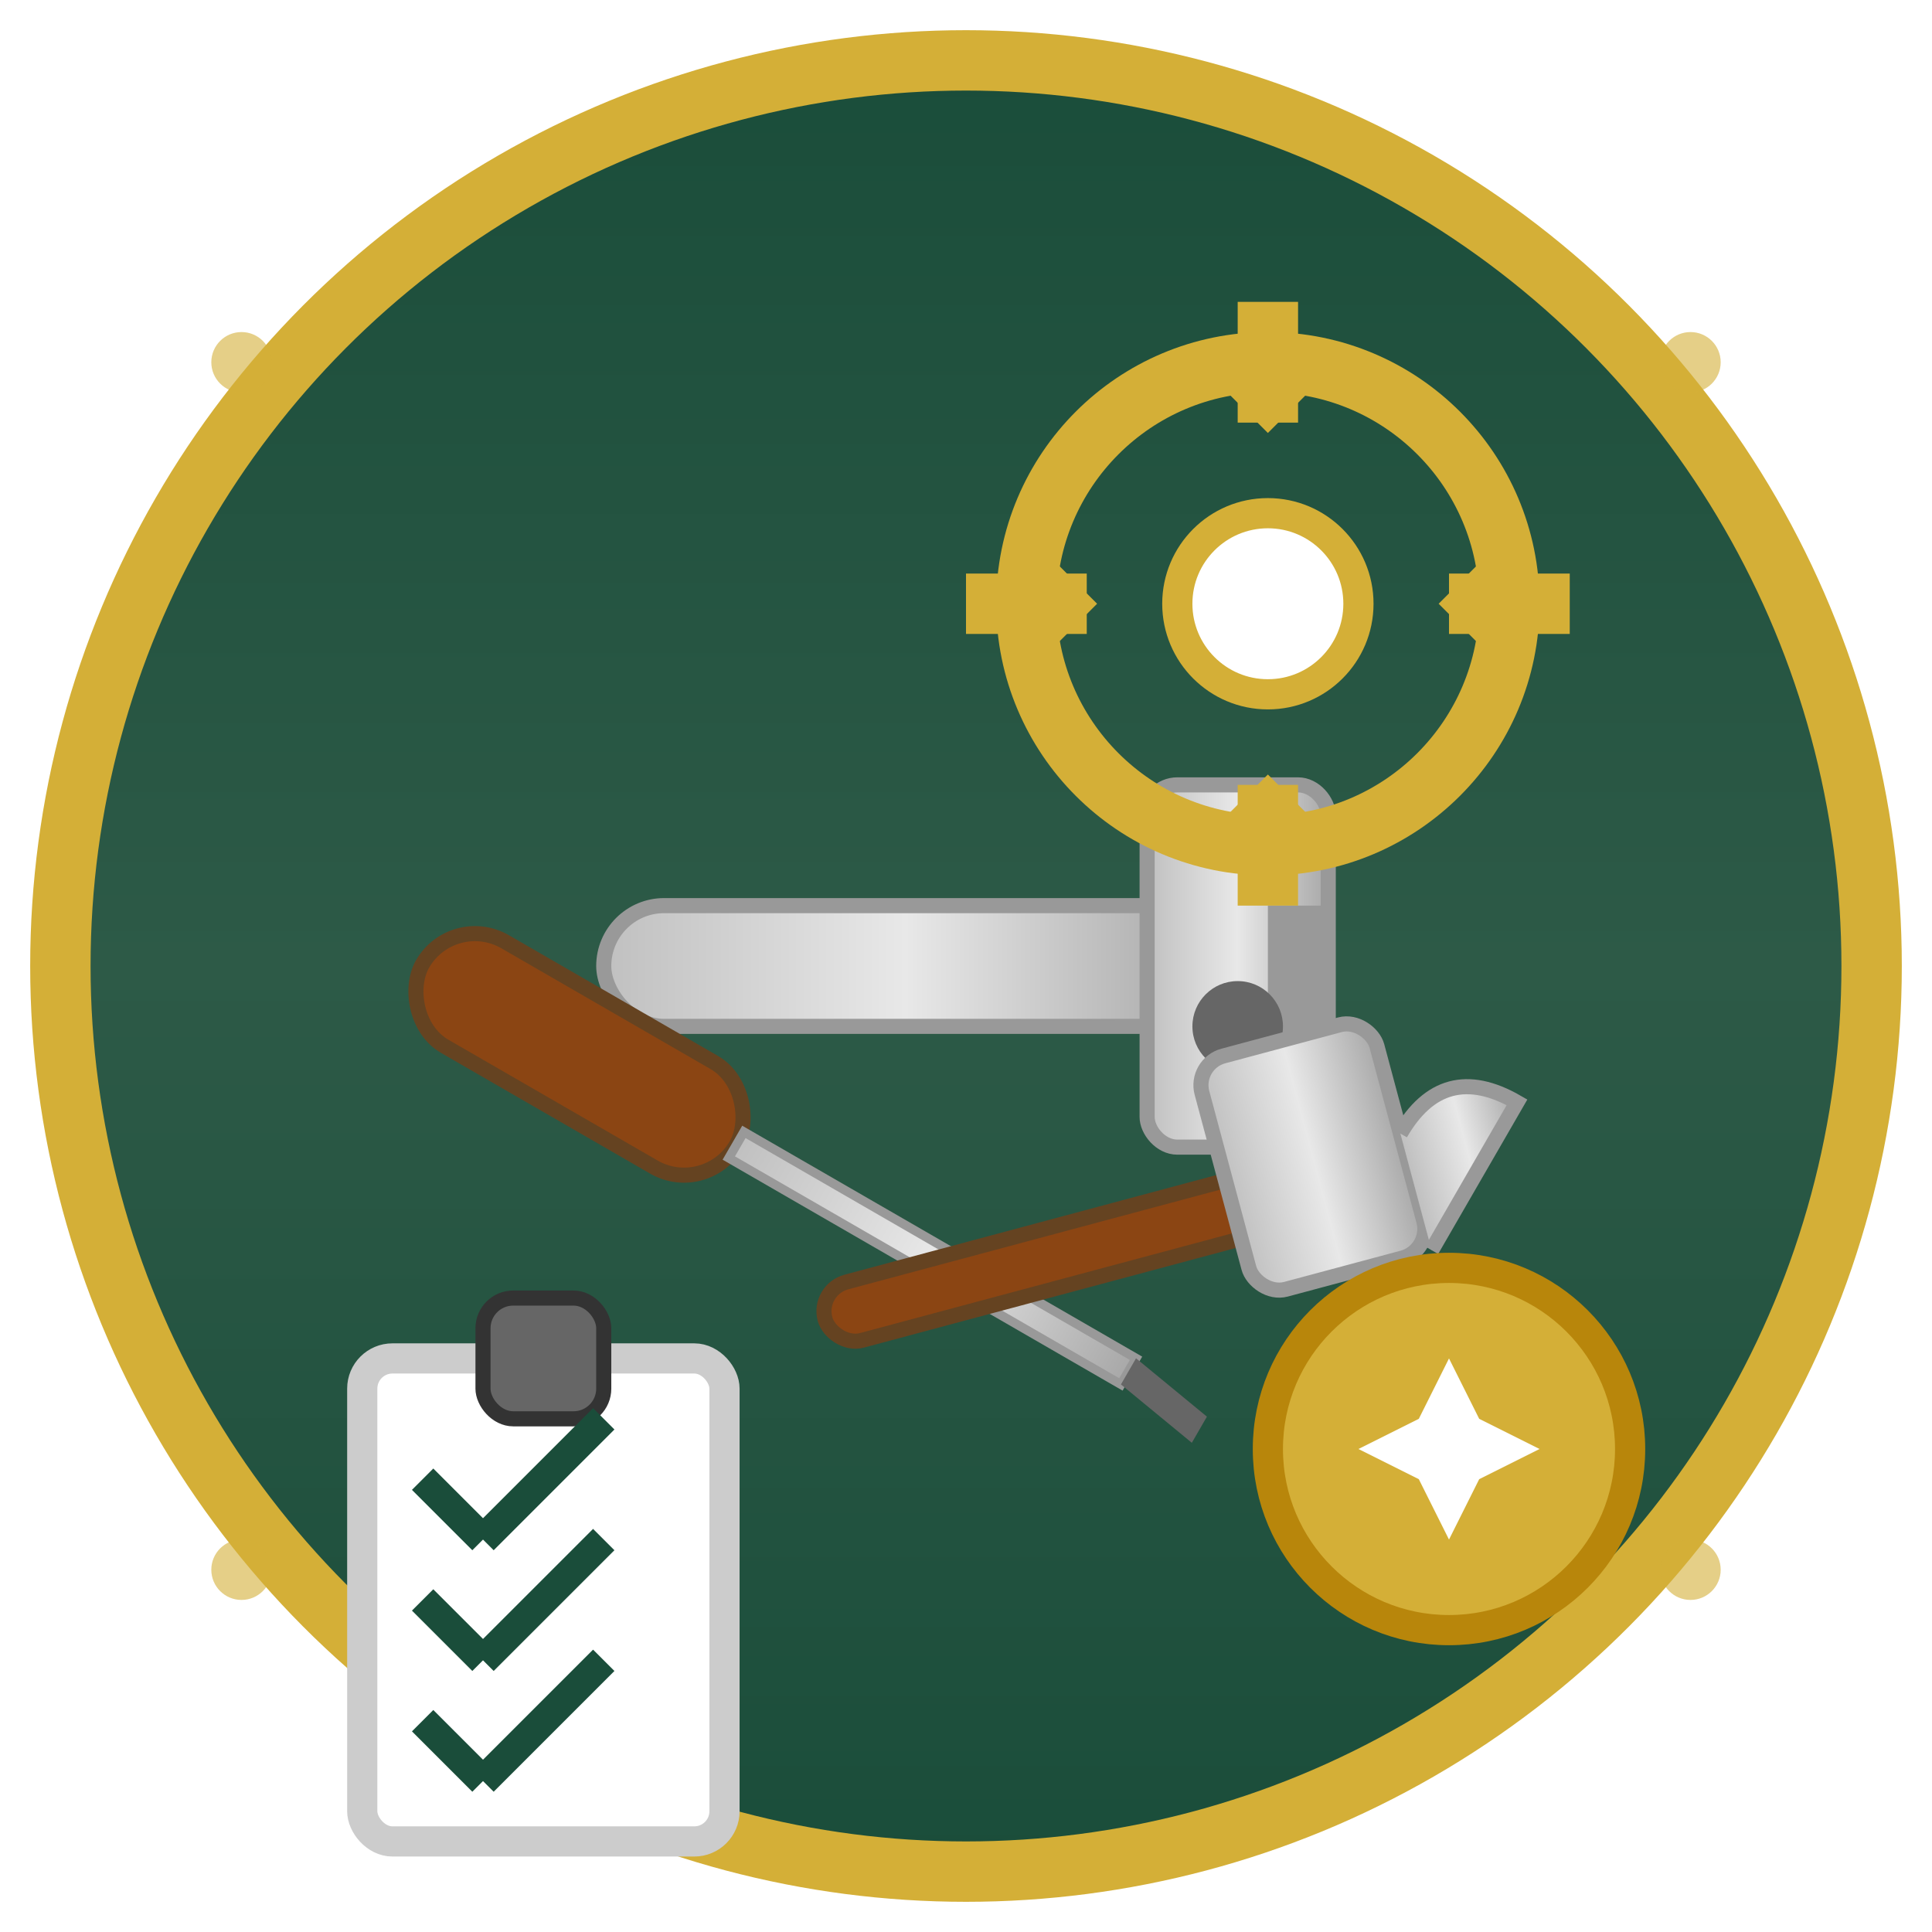 <svg xmlns="http://www.w3.org/2000/svg" viewBox="0 0 64 64" width="64" height="64">
  <defs>
    <linearGradient id="serviceGradient" x1="0%" y1="0%" x2="0%" y2="100%">
      <stop offset="0%" style="stop-color:#1a4d3a"/>
      <stop offset="50%" style="stop-color:#2d5a47"/>
      <stop offset="100%" style="stop-color:#1a4d3a"/>
    </linearGradient>
    <linearGradient id="toolGradient" x1="0%" y1="0%" x2="100%" y2="0%">
      <stop offset="0%" style="stop-color:#C0C0C0"/>
      <stop offset="50%" style="stop-color:#E8E8E8"/>
      <stop offset="100%" style="stop-color:#A8A8A8"/>
    </linearGradient>
    <filter id="serviceShadow" x="-50%" y="-50%" width="200%" height="200%">
      <feDropShadow dx="2" dy="2" stdDeviation="2" flood-color="#000000" flood-opacity="0.2"/>
    </filter>
  </defs>
  
  <!-- Background circle -->
  <circle cx="32" cy="32" r="30" fill="url(#serviceGradient)" stroke="#d4af37" stroke-width="2" filter="url(#serviceShadow)"/>
  
  <!-- Wrench -->
  <g transform="translate(20, 18)">
    <!-- Wrench body -->
    <rect x="0" y="12" width="20" height="4" rx="2" fill="url(#toolGradient)" stroke="#999" stroke-width="0.5"/>
    
    <!-- Wrench head -->
    <rect x="18" y="8" width="6" height="12" rx="1" fill="url(#toolGradient)" stroke="#999" stroke-width="0.5"/>
    
    <!-- Wrench teeth -->
    <rect x="22" y="12" width="2" height="8" fill="#999"/>
    
    <!-- Wrench adjustment -->
    <circle cx="21" cy="16" r="1.5" fill="#666"/>
  </g>
  
  <!-- Screwdriver -->
  <g transform="translate(18, 25) rotate(30)">
    <!-- Handle -->
    <rect x="0" y="6" width="12" height="4" rx="2" fill="#8B4513" stroke="#654321" stroke-width="0.5"/>
    
    <!-- Metal shaft -->
    <rect x="12" y="7.5" width="15" height="1" fill="url(#toolGradient)" stroke="#999" stroke-width="0.3"/>
    
    <!-- Tip -->
    <polygon points="27,7.5 30,8 30,9 27,8.5" fill="#666"/>
  </g>
  
  <!-- Hammer -->
  <g transform="translate(25, 35) rotate(-15)">
    <!-- Handle -->
    <rect x="0" y="8" width="16" height="2" rx="1" fill="#8B4513" stroke="#654321" stroke-width="0.5"/>
    
    <!-- Hammer head -->
    <rect x="14" y="4" width="6" height="8" rx="1" fill="url(#toolGradient)" stroke="#999" stroke-width="0.5"/>
    
    <!-- Claw -->
    <path d="M20 8 Q22 6 24 8 Q22 10 20 12" fill="url(#toolGradient)" stroke="#999" stroke-width="0.5"/>
  </g>
  
  <!-- Gear/Settings icon -->
  <g transform="translate(42, 20)">
    <circle cx="0" cy="0" r="8" fill="none" stroke="#d4af37" stroke-width="2"/>
    
    <!-- Gear teeth -->
    <g fill="#d4af37">
      <rect x="-1" y="-10" width="2" height="4"/>
      <rect x="-1" y="6" width="2" height="4"/>
      <rect x="-10" y="-1" width="4" height="2"/>
      <rect x="6" y="-1" width="4" height="2"/>
      <rect x="-7" y="-7" width="3" height="3" transform="rotate(45)"/>
      <rect x="4" y="-7" width="3" height="3" transform="rotate(45)"/>
      <rect x="-7" y="4" width="3" height="3" transform="rotate(45)"/>
      <rect x="4" y="4" width="3" height="3" transform="rotate(45)"/>
    </g>
    
    <!-- Center hole -->
    <circle cx="0" cy="0" r="3" fill="white" stroke="#d4af37" stroke-width="1"/>
  </g>
  
  <!-- Service checklist -->
  <g transform="translate(12, 45)">
    <!-- Clipboard -->
    <rect x="0" y="0" width="12" height="16" rx="1" fill="white" stroke="#ccc" stroke-width="1"/>
    
    <!-- Clip -->
    <rect x="4" y="-2" width="4" height="4" rx="1" fill="#666" stroke="#333" stroke-width="0.5"/>
    
    <!-- Checklist items -->
    <g stroke="#1a4d3a" stroke-width="1" fill="none">
      <line x1="2" y1="4" x2="4" y2="6"/>
      <line x1="4" y1="6" x2="8" y2="2"/>
      
      <line x1="2" y1="8" x2="4" y2="10"/>
      <line x1="4" y1="10" x2="8" y2="6"/>
      
      <line x1="2" y1="12" x2="4" y2="14"/>
      <line x1="4" y1="14" x2="8" y2="10"/>
    </g>
  </g>
  
  <!-- Decorative elements -->
  <g fill="#d4af37" opacity="0.6">
    <circle cx="8" cy="12" r="1"/>
    <circle cx="56" cy="12" r="1"/>
    <circle cx="8" cy="52" r="1"/>
    <circle cx="56" cy="52" r="1"/>
  </g>
  
  <!-- Service excellence badge -->
  <g transform="translate(48, 48)">
    <circle cx="0" cy="0" r="6" fill="#d4af37" stroke="#B8860B" stroke-width="1"/>
    <polygon points="0,-3 1,-1 3,0 1,1 0,3 -1,1 -3,0 -1,-1" fill="white"/>
  </g>
</svg>
